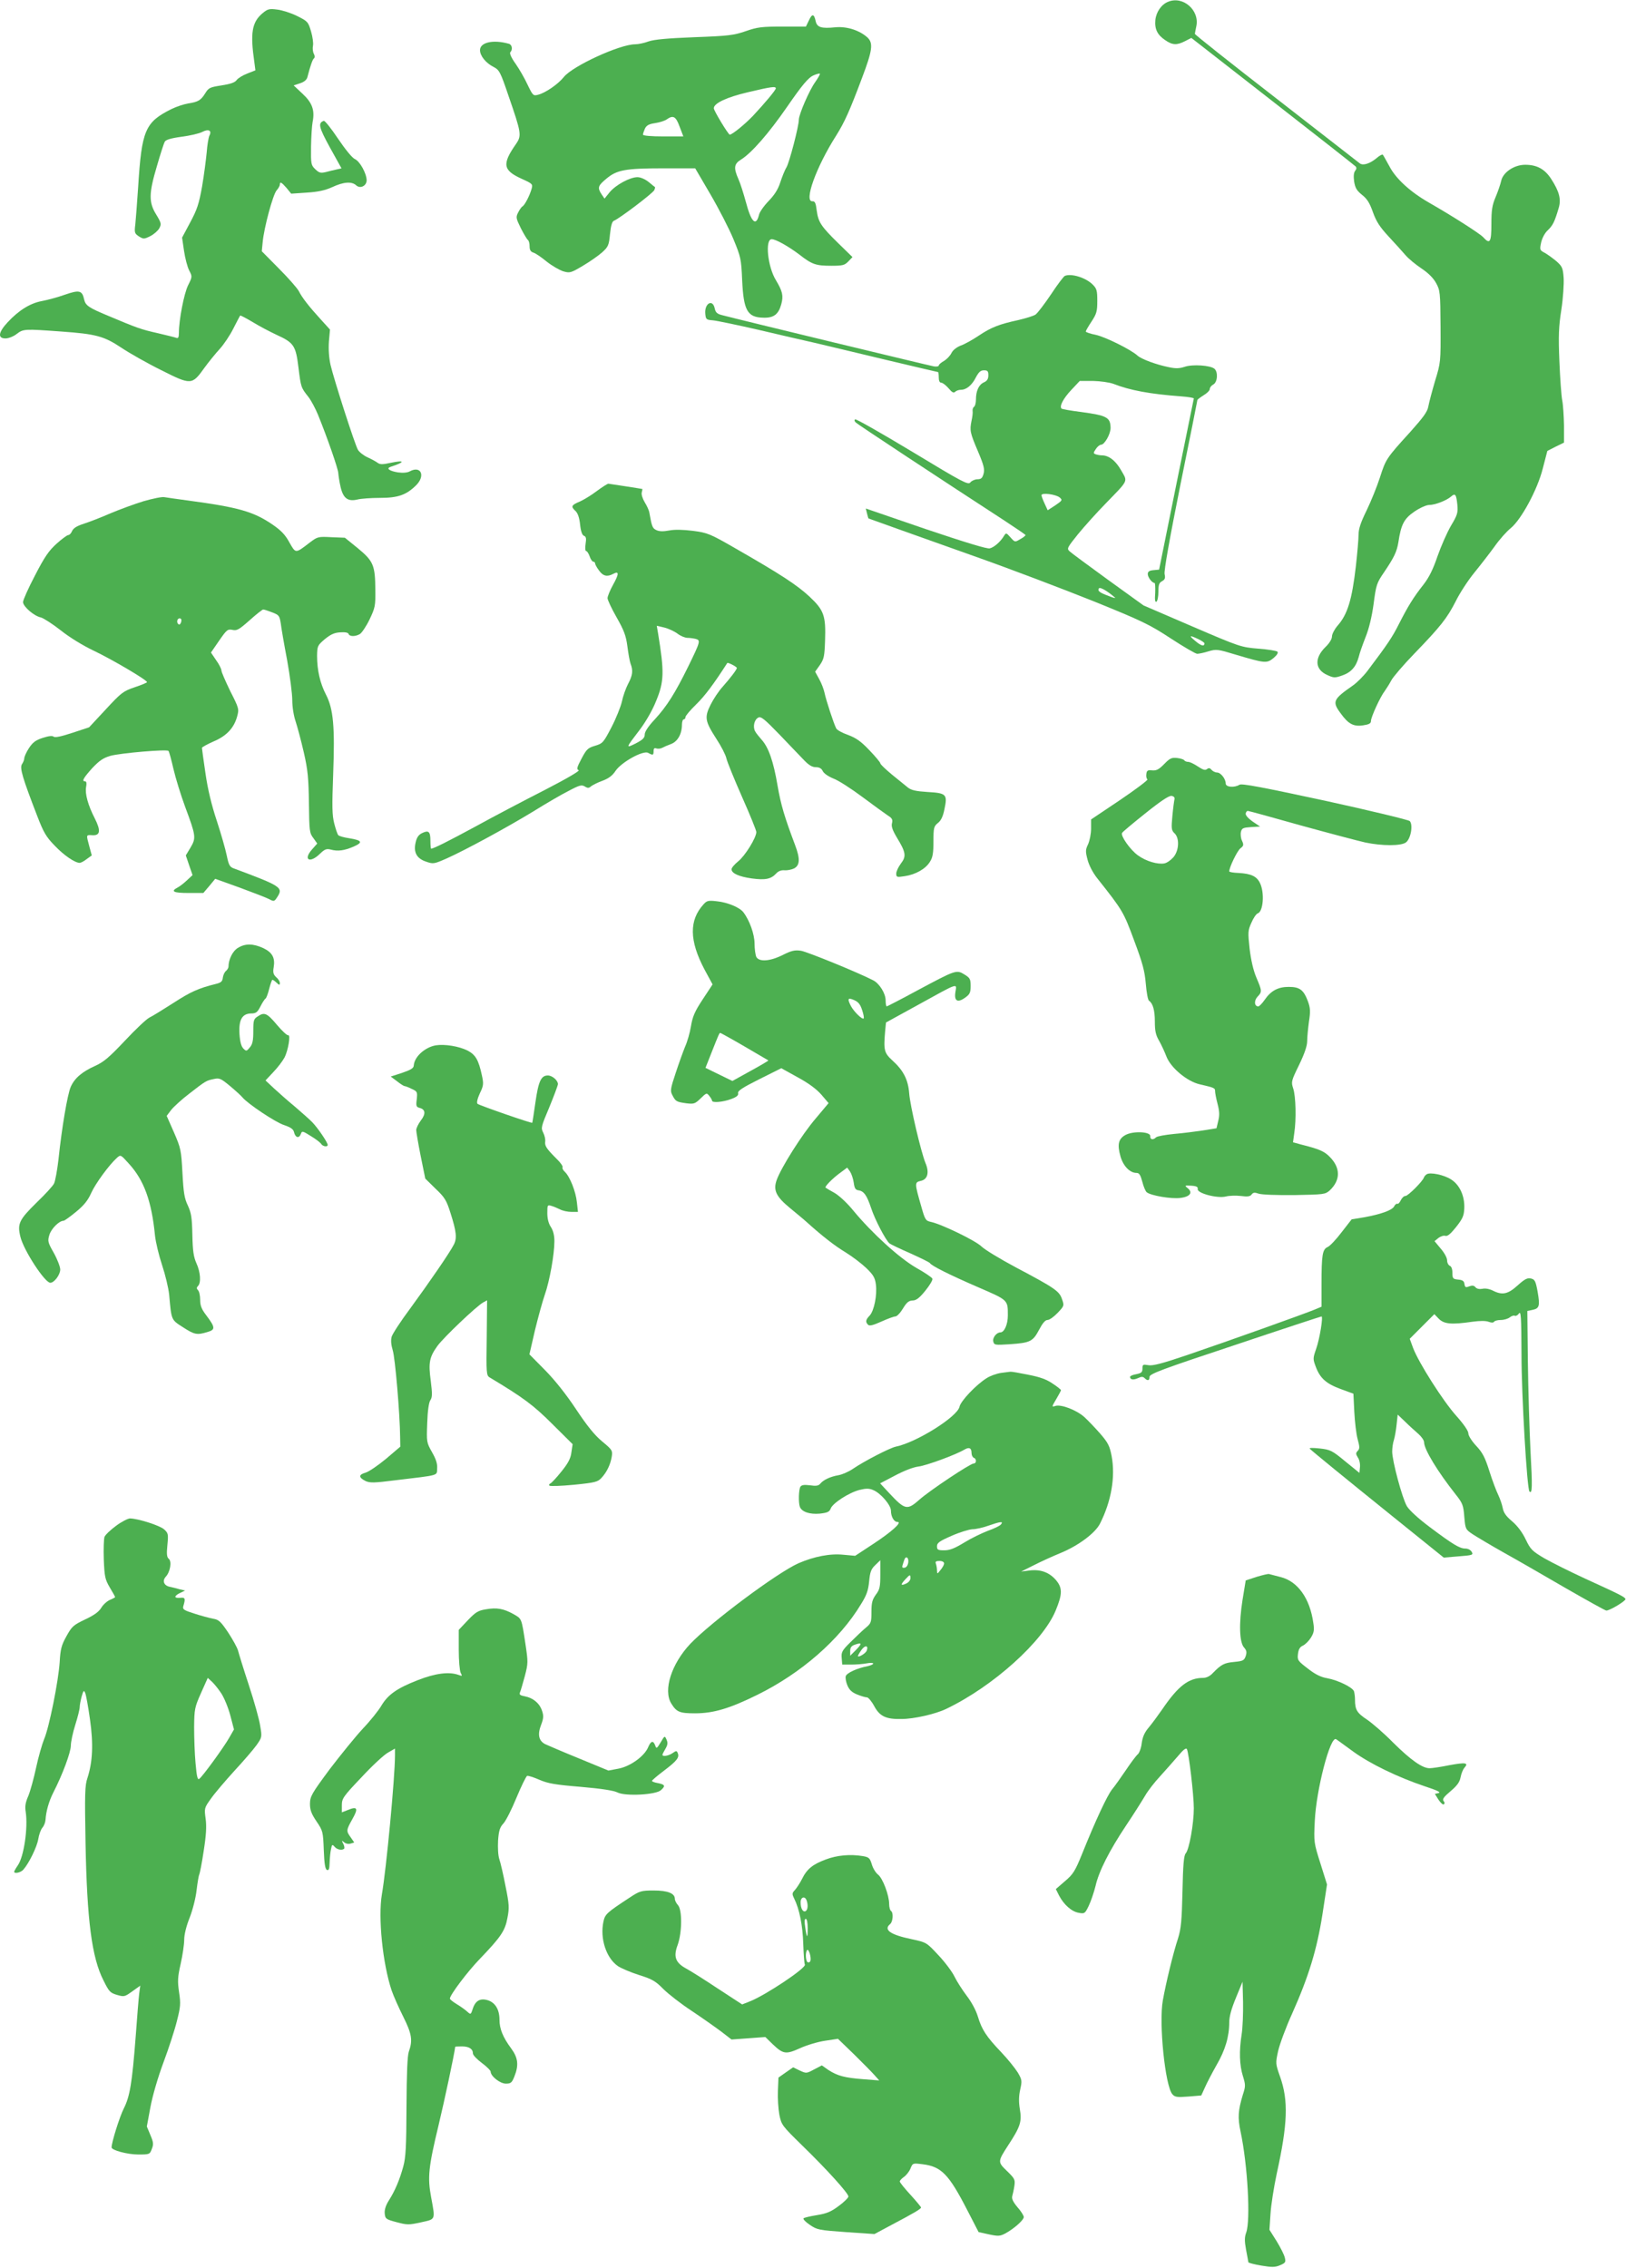 <?xml version="1.0" standalone="no"?>
<!DOCTYPE svg PUBLIC "-//W3C//DTD SVG 20010904//EN"
 "http://www.w3.org/TR/2001/REC-SVG-20010904/DTD/svg10.dtd">
<svg version="1.0" xmlns="http://www.w3.org/2000/svg"
 width="918pt" height="1280pt" viewBox="0 0 918 1280"
 preserveAspectRatio="xMidYMid meet">
<g transform="translate(0,1280) scale(0.1,-0.1)"
fill="#4caf50" stroke="none">
<path d="M6595 12790 c-38 -15 -67 -57 -72 -102 -5 -52 11 -85 56 -115 41 -28
65 -29 112 -5 l35 18 458 -357 c252 -196 463 -362 469 -368 7 -7 6 -15 -2 -25
-8 -10 -10 -30 -6 -60 6 -37 15 -52 45 -76 29 -23 43 -46 61 -97 19 -53 38
-83 89 -138 36 -39 79 -86 95 -105 17 -20 57 -53 90 -75 39 -26 68 -55 83 -83
22 -40 24 -52 25 -245 1 -199 1 -203 -31 -307 -17 -58 -34 -122 -38 -144 -5
-30 -28 -61 -103 -145 -135 -148 -137 -153 -170 -255 -16 -50 -50 -134 -75
-186 -34 -69 -46 -105 -46 -139 0 -25 -7 -104 -15 -176 -22 -190 -47 -273
-104 -337 -17 -20 -31 -47 -31 -60 0 -14 -14 -38 -35 -58 -66 -64 -62 -129 9
-160 35 -16 42 -17 82 -3 51 17 80 49 95 105 5 22 23 72 39 113 19 47 35 113
45 186 14 107 17 118 59 179 58 86 72 116 81 170 15 100 32 133 91 173 31 21
67 37 83 37 33 0 98 25 124 48 23 20 29 12 35 -48 4 -44 0 -57 -36 -117 -22
-38 -56 -115 -76 -172 -25 -74 -48 -120 -79 -160 -57 -72 -88 -123 -138 -221
-37 -74 -64 -115 -179 -267 -22 -29 -59 -66 -82 -82 -112 -78 -118 -91 -69
-157 43 -60 73 -76 126 -68 34 5 45 11 45 24 0 23 53 138 78 170 10 14 27 41
37 60 10 19 68 87 129 150 150 155 186 201 235 297 22 45 69 117 104 160 35
43 87 110 116 150 28 40 69 85 89 101 60 48 152 218 182 337 l26 100 47 24 47
23 0 97 c-1 53 -5 116 -10 141 -5 25 -12 124 -16 220 -6 144 -4 197 11 292 10
65 15 145 13 179 -4 56 -8 65 -39 93 -20 17 -49 38 -66 48 -30 16 -31 17 -22
60 6 25 21 54 38 69 28 27 38 47 61 125 15 50 3 94 -43 165 -36 55 -80 79
-146 79 -63 0 -126 -43 -136 -92 -4 -18 -18 -59 -31 -90 -20 -47 -24 -75 -24
-153 0 -102 -8 -116 -46 -74 -18 20 -171 118 -309 197 -104 60 -185 134 -221
204 -18 32 -34 62 -37 65 -4 3 -20 -6 -37 -21 -37 -30 -75 -42 -93 -28 -6 5
-219 170 -472 367 -253 196 -460 360 -459 364 0 3 4 22 8 42 20 91 -75 174
-159 139z"/>
<path d="M1483 12726 c-61 -51 -71 -112 -47 -277 l6 -46 -46 -18 c-26 -10 -53
-27 -60 -37 -10 -14 -35 -22 -85 -30 -65 -10 -73 -13 -92 -44 -25 -40 -39 -49
-97 -58 -24 -4 -67 -18 -95 -32 -148 -74 -167 -119 -187 -439 -6 -88 -13 -183
-16 -211 -6 -47 -4 -52 20 -68 26 -16 29 -16 64 1 20 10 43 30 51 44 13 24 12
30 -17 78 -43 69 -42 120 4 274 19 66 39 128 44 137 6 11 34 20 94 28 47 6 99
18 117 27 36 19 57 9 41 -21 -5 -11 -12 -53 -15 -94 -4 -41 -15 -128 -26 -192
-18 -100 -28 -130 -67 -203 l-46 -86 11 -75 c6 -41 19 -91 29 -110 18 -35 18
-36 -6 -84 -23 -46 -52 -196 -52 -269 0 -24 -4 -32 -14 -28 -7 3 -56 15 -107
27 -93 21 -113 28 -279 98 -111 46 -127 58 -135 92 -11 51 -27 55 -108 27 -39
-14 -98 -30 -130 -36 -66 -12 -131 -52 -194 -120 -53 -57 -57 -91 -12 -91 17
0 45 11 63 25 38 29 44 29 251 14 197 -14 242 -26 341 -92 45 -30 145 -87 224
-126 169 -85 174 -85 244 13 24 33 63 81 86 106 23 25 58 77 77 115 20 39 37
72 39 74 2 2 34 -15 71 -37 37 -23 97 -54 133 -71 99 -45 110 -61 125 -185 14
-112 14 -113 56 -166 15 -19 39 -64 54 -100 51 -125 115 -308 115 -331 1 -13
6 -48 13 -78 15 -64 41 -83 96 -70 20 5 77 9 126 9 101 0 148 16 203 70 55 53
30 114 -34 80 -14 -8 -39 -10 -68 -6 -49 8 -68 23 -39 32 81 26 81 39 -1 22
-45 -10 -61 -10 -74 0 -9 7 -35 21 -57 31 -22 10 -46 29 -54 42 -17 28 -135
395 -155 480 -9 41 -12 88 -9 132 l6 67 -49 54 c-67 73 -108 125 -127 163 -9
17 -60 75 -113 128 l-96 97 5 51 c7 80 58 270 79 293 10 11 18 26 18 32 0 19
9 14 38 -19 l26 -32 88 6 c65 4 104 13 144 31 64 30 110 33 135 10 23 -21 59
-3 59 29 -1 39 -38 106 -66 119 -16 7 -54 54 -96 116 -38 57 -74 102 -80 100
-34 -12 -28 -36 35 -151 l65 -117 -26 -6 c-15 -3 -43 -10 -62 -15 -30 -7 -38
-5 -60 16 -24 23 -25 29 -24 127 1 57 5 120 9 140 13 66 -2 108 -57 159 l-50
47 36 12 c22 7 37 19 41 33 18 69 30 103 38 108 5 4 5 14 -1 25 -6 11 -8 31
-5 46 3 14 -2 51 -11 81 -16 54 -19 57 -79 87 -34 17 -85 33 -112 36 -45 6
-54 3 -82 -20z"/>
<path d="M4567 12685 l-17 -35 -132 0 c-117 0 -142 -3 -208 -26 -67 -23 -97
-27 -290 -34 -153 -6 -228 -13 -259 -24 -24 -9 -58 -16 -75 -16 -87 0 -354
-123 -403 -185 -32 -40 -104 -90 -146 -100 -26 -7 -29 -4 -58 56 -16 35 -47
89 -68 119 -24 33 -35 59 -30 65 15 15 10 43 -8 48 -89 25 -163 8 -163 -36 0
-32 33 -73 77 -95 32 -17 38 -27 84 -163 73 -211 75 -224 42 -272 -79 -113
-74 -148 32 -196 62 -28 64 -30 56 -58 -11 -38 -38 -90 -51 -98 -6 -3 -17 -19
-25 -35 -13 -26 -12 -32 16 -89 17 -33 35 -63 40 -66 5 -4 9 -19 9 -35 0 -21
6 -31 22 -36 11 -3 45 -26 74 -50 30 -24 72 -48 93 -55 38 -11 43 -10 112 31
39 23 89 58 109 76 34 31 38 40 44 103 5 49 12 71 22 75 31 12 222 157 228
173 4 9 5 17 4 17 -2 1 -18 14 -36 29 -20 16 -46 27 -63 27 -42 0 -122 -43
-157 -85 l-29 -36 -17 25 c-24 37 -20 48 27 87 59 50 108 59 319 59 l183 0 86
-147 c48 -82 106 -195 130 -253 41 -100 44 -111 49 -230 8 -172 29 -211 119
-213 59 -2 86 18 102 76 13 48 7 73 -30 135 -47 76 -63 232 -24 232 23 0 94
-40 155 -86 73 -57 94 -64 182 -64 64 0 75 3 96 25 l23 24 -80 78 c-98 96
-113 119 -122 185 -5 42 -10 53 -24 52 -50 -4 20 192 134 371 47 75 76 139
145 323 60 158 65 198 32 230 -45 41 -117 64 -181 58 -80 -8 -104 -1 -112 35
-9 42 -20 43 -38 4z m35 -349 c-33 -46 -92 -182 -92 -212 0 -36 -53 -240 -70
-269 -10 -16 -25 -55 -35 -85 -12 -38 -32 -70 -66 -105 -26 -27 -51 -62 -54
-78 -17 -68 -44 -41 -74 73 -13 47 -31 105 -42 129 -28 63 -25 86 14 110 59
36 157 148 260 297 85 123 121 167 151 179 17 8 33 11 35 9 2 -2 -10 -24 -27
-48z m-222 -35 c0 -9 -59 -80 -129 -155 -45 -47 -117 -106 -131 -106 -8 0 -90
135 -90 149 0 28 72 62 191 90 135 32 159 35 159 22z m-543 -216 l21 -55 -114
0 c-66 0 -114 4 -114 10 0 5 5 20 11 34 9 18 22 26 57 31 26 4 55 13 66 21 37
26 52 17 73 -41z"/>
<path d="M6012 11243 c-6 -2 -42 -49 -78 -104 -37 -55 -76 -106 -87 -114 -11
-8 -54 -21 -96 -31 -110 -24 -154 -41 -223 -87 -34 -23 -80 -49 -103 -57 -25
-10 -45 -26 -53 -42 -7 -15 -26 -35 -42 -45 -17 -9 -30 -21 -30 -26 0 -5 -12
-7 -27 -5 -24 4 -1097 263 -1195 289 -29 7 -38 15 -43 39 -12 55 -59 27 -53
-32 3 -31 6 -33 43 -36 22 -2 137 -26 255 -53 118 -28 262 -61 320 -74 58 -14
237 -56 398 -95 161 -38 295 -70 298 -70 2 0 4 -13 4 -30 0 -19 5 -30 14 -30
8 0 26 -14 41 -31 20 -24 29 -29 38 -20 6 6 20 11 32 11 31 0 63 26 85 71 16
29 26 39 45 39 21 0 25 -5 25 -28 0 -21 -7 -32 -25 -40 -29 -13 -45 -48 -45
-97 0 -19 -5 -37 -10 -40 -6 -4 -10 -14 -9 -23 2 -10 -1 -35 -6 -57 -11 -55
-9 -66 37 -174 33 -78 38 -100 31 -125 -7 -25 -14 -31 -36 -31 -15 -1 -32 -9
-39 -18 -12 -15 -43 1 -327 173 -173 104 -318 187 -323 183 -6 -3 -4 -11 4
-18 11 -11 489 -326 840 -554 64 -42 117 -78 118 -81 0 -3 -13 -14 -30 -23
-30 -18 -30 -18 -55 10 -24 27 -25 27 -37 8 -19 -32 -55 -64 -80 -70 -15 -4
-136 33 -362 109 l-338 116 7 -28 c4 -15 7 -27 8 -28 4 -2 257 -92 597 -213
201 -71 503 -186 673 -254 279 -113 319 -133 438 -211 72 -47 139 -86 148 -86
10 0 39 6 64 14 44 13 52 12 154 -19 165 -49 175 -50 213 -19 19 16 28 30 22
36 -5 5 -54 13 -108 17 -97 8 -104 10 -374 126 l-274 118 -201 145 c-110 80
-208 152 -217 161 -16 15 -12 21 48 96 36 44 107 123 158 175 130 134 123 120
86 185 -31 55 -70 85 -109 85 -11 0 -26 3 -35 6 -14 5 -14 8 1 30 8 13 22 24
29 24 20 0 54 60 54 95 -1 60 -21 70 -168 90 -57 7 -106 16 -109 19 -13 13 10
57 55 105 l48 51 75 0 c42 -1 91 -8 114 -16 94 -37 207 -58 383 -71 39 -3 72
-8 72 -12 -1 -3 -45 -222 -99 -486 l-97 -480 -32 -3 c-23 -2 -32 -8 -32 -22 0
-18 24 -50 38 -50 4 0 5 -25 4 -56 -3 -39 -1 -54 7 -50 6 4 11 29 11 56 0 40
4 51 21 60 16 9 19 17 14 40 -4 18 28 199 89 503 53 260 96 476 96 479 0 3 16
15 35 27 19 11 35 27 35 35 0 9 9 20 20 26 24 13 28 71 6 89 -23 19 -122 26
-167 11 -30 -10 -51 -11 -92 -2 -69 14 -153 45 -175 65 -37 34 -181 105 -235
117 -31 6 -57 15 -57 19 0 4 15 30 33 57 28 43 32 57 32 115 0 59 -3 70 -26
93 -39 39 -120 64 -157 49z m-29 -1251 c16 -14 15 -17 -25 -44 l-43 -28 -17
37 c-10 21 -18 43 -18 48 0 16 82 5 103 -13z m312 -565 c6 -5 -10 -1 -35 9
-54 20 -64 29 -56 43 6 10 49 -15 91 -52z m470 -234 c19 -9 35 -20 35 -24 0
-19 -18 -15 -50 12 -40 33 -36 36 15 12z"/>
<path d="M3370 10029 c-30 -23 -74 -50 -97 -60 -48 -20 -51 -28 -24 -53 13
-12 22 -38 26 -76 4 -39 12 -61 22 -64 12 -5 14 -15 9 -46 -3 -22 -2 -40 3
-40 5 0 14 -13 20 -30 5 -16 15 -30 20 -30 6 0 11 -5 11 -10 0 -6 10 -24 22
-40 23 -32 46 -37 80 -19 33 18 34 1 0 -60 -18 -32 -32 -67 -32 -77 0 -10 23
-59 51 -108 42 -74 53 -103 61 -163 5 -40 13 -85 18 -99 15 -39 12 -65 -14
-114 -13 -25 -29 -70 -35 -100 -7 -30 -33 -95 -59 -145 -45 -86 -49 -91 -92
-104 -41 -12 -49 -20 -77 -73 -26 -49 -29 -60 -16 -65 9 -3 -68 -48 -194 -113
-114 -58 -289 -150 -387 -204 -157 -85 -239 -126 -252 -126 -2 0 -4 20 -4 44
0 53 -10 62 -47 44 -19 -9 -30 -24 -36 -51 -14 -57 5 -92 58 -110 41 -14 44
-14 117 18 105 47 339 174 490 266 69 43 158 95 198 115 62 33 74 36 92 25 16
-10 23 -10 36 2 10 7 39 22 65 31 34 13 55 29 72 55 33 49 155 117 184 102 27
-15 31 -14 31 10 0 15 5 19 15 15 9 -3 23 -2 33 3 9 5 32 15 51 22 37 14 61
57 61 109 0 16 5 30 10 30 6 0 10 6 10 13 0 7 27 39 61 72 49 48 97 112 175
233 3 5 54 -21 54 -28 0 -9 -35 -55 -81 -107 -21 -23 -51 -68 -67 -100 -36
-72 -32 -93 33 -194 27 -41 52 -90 56 -109 4 -19 44 -117 88 -217 45 -101 81
-190 81 -199 0 -32 -64 -135 -102 -165 -21 -17 -38 -37 -38 -45 0 -23 42 -42
115 -52 76 -10 108 -4 138 29 12 13 29 19 47 17 15 -1 40 4 54 11 32 18 34 54
5 131 -60 159 -80 226 -99 335 -23 137 -51 217 -90 260 -15 17 -32 38 -37 48
-14 26 -4 66 18 77 15 8 34 -7 121 -97 57 -59 119 -125 139 -145 26 -27 45
-38 65 -38 20 0 32 -7 39 -22 6 -13 31 -30 60 -42 28 -10 102 -58 165 -105 63
-47 128 -94 143 -104 23 -14 28 -23 23 -43 -5 -18 3 -40 28 -82 50 -82 54
-105 22 -146 -14 -19 -26 -44 -26 -56 0 -21 3 -22 48 -15 61 9 118 41 142 81
16 24 20 50 20 115 0 77 2 85 25 104 18 14 29 37 37 78 18 84 11 91 -95 97
-65 4 -92 10 -111 25 -13 11 -54 44 -90 73 -36 30 -66 58 -66 64 0 5 -28 39
-62 74 -47 50 -75 69 -120 86 -32 11 -63 28 -67 37 -13 24 -58 161 -66 201 -4
19 -17 54 -30 77 l-23 42 27 38 c23 34 26 49 29 137 5 141 -6 172 -88 249 -70
65 -163 126 -418 272 -144 83 -157 88 -240 99 -57 7 -103 8 -134 2 -32 -6 -56
-6 -72 2 -22 10 -26 19 -40 99 -2 13 -14 39 -26 58 -12 20 -20 45 -17 55 3 11
4 20 4 20 -6 2 -184 29 -192 30 -6 0 -35 -19 -65 -41z m456 -806 c17 -13 42
-23 55 -23 13 0 34 -3 47 -6 28 -8 27 -14 -44 -159 -73 -148 -119 -221 -187
-295 -37 -39 -57 -70 -57 -85 0 -20 -11 -30 -51 -51 -58 -29 -57 -27 22 76 34
45 72 110 93 163 46 111 47 164 11 384 l-7 41 43 -10 c24 -6 58 -22 75 -35z"/>
<path d="M810 9971 c-52 -16 -136 -47 -186 -68 -50 -22 -117 -48 -148 -58 -41
-13 -61 -25 -69 -42 -5 -13 -15 -23 -22 -23 -6 0 -36 -22 -66 -49 -43 -39 -67
-73 -121 -178 -38 -72 -68 -140 -68 -151 0 -25 62 -79 101 -87 15 -4 65 -36
111 -72 50 -40 125 -86 188 -116 103 -49 300 -165 300 -177 0 -3 -31 -16 -70
-29 -65 -22 -76 -31 -163 -125 l-94 -101 -94 -31 c-64 -21 -98 -28 -106 -22
-8 7 -29 4 -63 -7 -40 -13 -56 -26 -77 -58 -15 -23 -26 -49 -26 -57 0 -8 -6
-23 -13 -33 -14 -21 4 -80 86 -292 36 -94 51 -119 99 -168 51 -54 114 -97 141
-97 6 0 24 9 39 21 l29 21 -14 52 c-18 67 -19 64 19 62 43 -2 47 26 12 95 -38
74 -56 139 -49 177 4 20 2 32 -5 32 -21 0 -11 18 39 74 41 43 62 58 103 70 58
16 318 38 328 28 4 -4 16 -49 28 -101 12 -52 42 -149 66 -214 61 -164 63 -176
31 -230 l-27 -45 19 -56 19 -55 -31 -29 c-17 -16 -41 -35 -53 -41 -42 -22 -24
-31 61 -31 l84 0 34 40 33 40 139 -50 c76 -28 151 -57 166 -65 26 -14 29 -13
44 10 37 56 26 63 -245 164 -22 8 -28 19 -39 73 -7 34 -32 122 -56 195 -29 87
-51 177 -64 268 -11 75 -20 140 -20 144 0 4 29 20 65 36 74 31 116 76 134 142
11 41 10 46 -39 142 -27 56 -50 108 -50 117 0 8 -13 35 -30 58 l-29 43 46 67
c43 62 48 66 75 61 25 -6 37 1 97 54 38 34 72 61 77 61 5 0 27 -7 50 -16 39
-15 42 -19 49 -62 3 -26 19 -119 36 -208 16 -89 29 -190 29 -226 0 -38 8 -88
19 -120 10 -30 31 -109 46 -174 23 -100 27 -146 29 -286 2 -157 3 -170 25
-198 l22 -31 -31 -35 c-50 -58 -10 -78 46 -23 27 26 37 30 61 24 40 -11 77 -6
130 17 54 24 47 35 -26 47 -29 4 -56 12 -61 17 -5 5 -15 35 -23 66 -12 47 -13
95 -6 280 10 269 1 367 -41 448 -33 64 -50 138 -50 218 1 55 2 59 43 94 33 27
54 37 87 39 28 2 45 -1 48 -9 5 -15 37 -16 63 -1 11 6 36 43 55 82 32 67 34
78 33 167 -1 140 -11 163 -98 235 l-74 60 -76 3 c-75 4 -78 3 -122 -30 -82
-63 -79 -63 -115 0 -23 43 -47 68 -95 101 -108 74 -194 98 -477 136 -61 8
-121 17 -134 19 -13 3 -66 -8 -118 -23z m213 -681 c-3 -11 -9 -17 -14 -14 -14
8 -10 34 5 34 9 0 12 -7 9 -20z"/>
<path d="M6573 8488 c-30 -31 -44 -38 -68 -36 -25 3 -31 -1 -33 -21 -2 -13 1
-26 6 -30 5 -3 -64 -55 -154 -116 l-164 -110 0 -52 c0 -29 -8 -68 -17 -88 -15
-31 -15 -41 -3 -87 8 -31 29 -72 54 -104 145 -183 149 -190 209 -352 48 -128
60 -173 66 -245 4 -49 12 -92 18 -95 22 -15 33 -54 33 -118 0 -52 5 -76 24
-108 13 -23 31 -62 41 -88 24 -64 117 -142 189 -158 82 -19 86 -21 86 -38 0
-10 6 -42 14 -72 11 -42 12 -65 4 -96 l-10 -42 -75 -12 c-41 -6 -115 -16 -165
-20 -50 -5 -95 -13 -101 -19 -17 -17 -35 -13 -33 7 2 25 -96 30 -140 6 -40
-22 -47 -53 -28 -121 16 -55 53 -93 91 -93 15 0 22 -12 32 -49 7 -28 18 -54
25 -60 23 -19 139 -39 191 -32 55 7 72 31 38 57 -16 13 -14 14 22 12 31 -2 39
-7 37 -19 -4 -24 111 -54 159 -42 19 5 57 6 84 3 38 -5 53 -3 61 8 9 12 17 13
40 5 16 -6 104 -9 202 -8 167 3 174 4 199 26 62 58 62 128 0 190 -30 31 -60
44 -160 69 l-47 13 7 51 c12 76 9 209 -6 253 -12 37 -11 42 33 132 31 64 46
108 46 135 0 23 5 72 10 110 9 57 8 77 -6 115 -24 64 -46 81 -108 81 -61 0
-101 -22 -136 -73 -14 -20 -30 -37 -36 -37 -23 0 -25 33 -4 55 26 27 25 33 -7
108 -17 40 -30 97 -38 162 -10 93 -10 103 10 147 11 26 27 50 36 53 31 10 39
116 13 170 -18 39 -50 54 -121 58 -29 1 -53 5 -53 9 0 23 45 116 63 130 18 14
20 19 9 43 -7 14 -9 37 -6 50 5 21 13 24 57 27 l51 3 -43 29 c-25 18 -40 35
-38 45 2 9 7 15 13 14 5 0 140 -37 299 -82 160 -44 323 -87 363 -96 96 -20
201 -20 229 0 28 20 42 100 22 121 -8 7 -223 59 -479 115 -358 77 -469 98
-482 90 -29 -18 -78 -14 -78 7 0 26 -28 62 -49 62 -10 0 -24 7 -31 15 -9 11
-16 12 -26 4 -10 -8 -22 -4 -51 15 -21 14 -45 26 -55 26 -9 0 -19 4 -22 9 -3
5 -22 11 -41 13 -30 3 -40 -1 -72 -34z m58 -198 c-2 -8 -8 -51 -12 -95 -7 -72
-5 -82 12 -98 29 -27 26 -97 -6 -135 -14 -16 -36 -32 -51 -35 -38 -7 -104 12
-149 45 -43 30 -100 111 -90 127 3 6 63 56 132 111 86 69 133 100 147 98 13
-2 19 -9 17 -18z"/>
<path d="M3973 7697 c-83 -90 -82 -205 4 -368 l46 -85 -56 -85 c-45 -68 -57
-97 -66 -151 -6 -37 -21 -89 -33 -115 -11 -27 -35 -93 -53 -148 -30 -90 -32
-102 -19 -126 18 -35 22 -38 79 -46 43 -5 49 -3 81 28 33 32 34 32 49 13 8
-10 15 -22 15 -26 0 -14 63 -8 108 9 32 12 42 21 39 33 -3 13 24 31 120 79
l124 62 92 -51 c61 -33 106 -66 134 -98 l41 -48 -73 -87 c-78 -91 -195 -277
-220 -347 -21 -58 -3 -94 76 -159 35 -29 78 -64 94 -79 88 -79 157 -133 220
-171 39 -24 91 -64 117 -89 38 -37 48 -53 53 -91 8 -60 -10 -149 -35 -176 -23
-24 -25 -36 -9 -52 8 -8 28 -3 75 18 35 16 71 29 79 29 9 0 28 20 43 45 21 35
33 44 54 45 20 0 38 13 72 55 25 31 43 61 40 68 -2 7 -44 35 -92 62 -95 55
-248 194 -354 322 -34 42 -79 84 -106 100 -26 14 -49 28 -51 30 -7 5 40 53 83
84 l39 29 16 -22 c8 -12 18 -41 21 -63 4 -31 10 -41 26 -43 31 -4 48 -28 72
-100 22 -67 82 -181 104 -200 7 -5 60 -31 118 -56 57 -26 107 -50 110 -55 10
-16 115 -68 272 -136 171 -74 168 -71 168 -160 0 -50 -20 -95 -42 -95 -22 0
-46 -31 -40 -52 5 -20 10 -20 91 -15 117 8 132 15 167 81 20 38 35 56 48 56
11 0 36 18 57 40 37 39 38 41 25 77 -15 46 -40 63 -261 180 -88 47 -176 100
-195 119 -35 33 -224 125 -286 138 -28 6 -32 13 -52 84 -39 135 -39 139 -4
147 39 8 50 47 27 101 -25 61 -87 323 -92 394 -6 77 -33 129 -95 185 -46 42
-50 58 -41 162 l5 52 182 100 c232 128 218 123 210 72 -8 -51 12 -63 56 -31
25 18 30 28 30 65 0 39 -4 46 -35 65 -45 28 -49 26 -266 -90 -92 -50 -170 -90
-173 -90 -3 0 -6 15 -6 34 0 39 -35 95 -70 113 -85 44 -372 161 -408 167 -35
5 -53 1 -103 -24 -72 -36 -133 -40 -149 -11 -5 11 -10 45 -10 75 0 53 -28 131
-63 177 -20 27 -89 56 -148 62 -49 6 -58 4 -76 -16z m894 -597 c8 -23 12 -45
9 -48 -8 -8 -55 38 -72 70 -21 41 -18 49 17 34 24 -10 36 -24 46 -56z m-664
-206 c73 -43 133 -78 135 -79 2 -1 -43 -28 -100 -59 l-103 -57 -35 17 c-19 9
-54 26 -76 37 l-41 20 34 86 c44 111 44 111 50 111 2 0 64 -34 136 -76z"/>
<path d="M1343 7450 c-29 -17 -53 -65 -53 -106 0 -6 -6 -17 -14 -24 -8 -6 -16
-23 -18 -38 -2 -21 -10 -28 -38 -35 -101 -25 -144 -45 -240 -107 -58 -37 -119
-75 -136 -83 -18 -9 -80 -68 -139 -131 -87 -92 -118 -119 -166 -141 -76 -34
-118 -70 -140 -120 -18 -42 -50 -228 -69 -410 -7 -60 -18 -121 -25 -135 -7
-14 -50 -61 -96 -105 -101 -99 -112 -121 -94 -195 18 -76 138 -260 169 -260
22 0 56 45 56 75 0 15 -16 57 -36 93 -34 60 -36 67 -25 103 11 35 55 79 80 79
5 0 37 23 71 51 45 37 67 65 85 106 24 53 100 157 144 197 22 20 22 20 67 -30
87 -94 130 -213 149 -407 4 -38 22 -113 40 -167 18 -54 36 -129 40 -167 13
-146 11 -141 78 -184 65 -42 79 -45 138 -27 46 13 45 26 -7 95 -26 34 -34 54
-34 87 0 23 -5 47 -12 54 -9 9 -9 15 0 24 18 18 14 78 -9 128 -16 36 -21 69
-23 160 -2 97 -6 123 -25 165 -20 41 -25 73 -31 185 -7 129 -9 139 -48 229
l-41 93 25 33 c14 18 60 60 102 92 94 73 96 74 139 83 31 7 39 4 91 -39 31
-26 63 -55 71 -65 30 -36 187 -141 235 -156 38 -13 52 -23 56 -40 7 -31 28
-37 38 -11 7 19 9 19 57 -11 28 -17 54 -37 58 -44 9 -15 37 -19 37 -6 0 14
-56 96 -86 127 -16 17 -61 56 -99 89 -39 32 -92 79 -118 103 l-48 45 44 47
c25 26 53 63 63 82 21 40 36 131 21 126 -6 -2 -34 24 -62 57 -57 68 -72 75
-109 50 -24 -15 -26 -22 -26 -84 0 -52 -4 -73 -19 -91 -19 -23 -21 -23 -37 -7
-12 12 -19 38 -22 82 -5 80 15 115 65 116 28 0 36 6 53 39 11 22 24 42 29 45
5 3 14 28 21 56 7 27 15 50 18 50 3 0 14 -7 24 -17 15 -14 18 -14 18 -1 0 8
-9 23 -21 33 -16 15 -19 27 -14 55 9 54 -7 84 -59 109 -57 26 -101 27 -143 1z"/>
<path d="M2460 6900 c-62 -11 -121 -65 -124 -114 -1 -15 -16 -24 -65 -41 l-65
-21 36 -27 c19 -15 38 -27 42 -27 5 0 23 -7 41 -16 31 -14 32 -17 28 -58 -5
-38 -3 -44 16 -49 33 -8 36 -34 7 -71 -14 -19 -26 -43 -26 -54 0 -10 11 -76
25 -146 l26 -128 58 -57 c52 -49 62 -66 84 -136 34 -106 38 -144 19 -180 -22
-44 -137 -211 -246 -360 -53 -71 -100 -143 -105 -160 -5 -20 -3 -45 6 -75 14
-42 41 -363 42 -490 l1 -55 -81 -69 c-45 -37 -97 -73 -116 -78 -39 -11 -39
-27 1 -47 24 -11 48 -11 165 4 259 31 236 25 239 67 2 26 -6 52 -29 92 -31 55
-31 58 -27 164 2 67 9 115 17 128 12 17 12 37 3 110 -14 103 -8 134 38 198 35
48 221 225 258 245 l22 12 -2 -212 c-3 -198 -2 -212 16 -223 192 -115 248
-157 355 -264 l114 -113 -7 -46 c-4 -34 -18 -61 -56 -108 -28 -35 -56 -65 -63
-68 -6 -2 -9 -8 -5 -12 4 -4 66 -2 139 5 120 12 134 16 155 39 30 32 51 76 58
121 5 33 2 38 -55 85 -43 36 -84 87 -146 180 -54 82 -119 164 -175 221 l-89
90 31 135 c18 74 43 165 56 202 27 77 54 227 54 302 0 33 -7 60 -20 80 -13 19
-20 47 -20 78 0 46 1 48 23 41 12 -3 34 -13 49 -20 15 -8 44 -14 64 -14 l37 0
-6 54 c-6 61 -40 146 -68 172 -10 9 -16 21 -13 26 3 5 -11 26 -33 47 -57 57
-68 73 -65 97 2 13 -3 35 -11 51 -14 27 -12 34 34 143 26 63 48 122 49 131 0
21 -32 49 -57 49 -38 0 -53 -32 -70 -151 -9 -63 -17 -115 -18 -116 -2 -5 -301
99 -309 107 -6 6 -1 28 13 59 21 43 22 54 12 100 -19 89 -36 118 -82 142 -49
24 -128 37 -179 29z"/>
<path d="M8054 6172 c-6 -4 -13 -12 -15 -18 -8 -23 -90 -104 -104 -104 -9 0
-20 -11 -27 -25 -6 -13 -15 -22 -19 -19 -4 2 -13 -4 -18 -15 -12 -22 -77 -45
-173 -62 l-67 -11 -56 -72 c-30 -40 -66 -78 -79 -84 -30 -13 -35 -44 -35 -212
l0 -125 -38 -16 c-57 -24 -503 -183 -718 -256 -144 -49 -198 -63 -222 -58 -30
5 -33 4 -33 -19 0 -21 -6 -26 -35 -32 -19 -3 -35 -10 -35 -15 0 -16 19 -19 45
-7 19 9 28 9 37 0 17 -17 28 -15 28 7 0 17 70 43 483 180 265 89 485 161 488
161 10 0 -10 -125 -30 -182 -19 -55 -19 -58 -2 -103 24 -64 59 -95 141 -125
l71 -26 5 -102 c3 -57 11 -126 19 -155 12 -44 12 -54 0 -66 -11 -12 -11 -17 1
-37 9 -12 14 -37 12 -55 l-3 -32 -80 65 c-75 62 -84 66 -145 73 -41 4 -61 4
-55 -2 20 -19 185 -154 468 -382 l288 -232 84 7 c78 6 84 8 74 25 -6 11 -21
19 -36 19 -32 0 -70 23 -202 122 -63 47 -114 94 -128 117 -26 44 -83 255 -83
308 0 20 4 50 10 67 5 17 12 56 15 87 l6 55 42 -40 c23 -23 57 -53 75 -69 17
-15 32 -36 32 -47 0 -40 76 -165 178 -294 39 -49 44 -61 49 -126 6 -70 7 -72
47 -99 23 -15 100 -61 171 -101 72 -40 230 -131 352 -202 122 -70 226 -128
232 -128 20 0 111 55 108 65 -4 12 -30 25 -227 115 -85 39 -189 91 -231 115
-69 41 -78 50 -105 106 -19 40 -46 76 -76 102 -35 29 -49 49 -54 76 -4 20 -15
52 -25 73 -10 20 -33 80 -50 134 -25 79 -39 106 -75 144 -25 27 -44 57 -44 70
0 14 -26 52 -68 99 -74 82 -212 299 -244 383 l-19 52 69 69 70 70 26 -27 c30
-29 70 -33 188 -16 43 6 76 6 92 0 16 -6 27 -6 31 0 4 6 21 10 38 10 18 0 41
7 51 15 10 8 23 12 28 9 5 -3 16 2 23 12 12 17 14 -14 15 -231 0 -229 31 -759
45 -773 16 -16 17 27 6 225 -6 120 -13 348 -15 506 l-3 288 29 6 c39 8 43 22
29 103 -11 60 -16 69 -37 74 -20 5 -35 -2 -76 -39 -55 -50 -87 -56 -140 -29
-18 9 -42 14 -59 10 -17 -3 -32 0 -39 9 -8 10 -18 11 -35 5 -20 -8 -24 -6 -27
13 -2 17 -11 23 -35 25 -30 3 -33 6 -33 38 0 22 -6 37 -15 40 -8 4 -15 17 -15
31 0 14 -16 43 -36 66 l-35 42 22 18 c12 9 29 15 39 12 12 -4 30 11 61 50 37
47 44 63 46 105 3 68 -25 132 -74 163 -39 26 -120 43 -139 29z"/>
<path d="M5650 5051 c-25 -4 -61 -17 -79 -29 -59 -36 -148 -130 -154 -162 -12
-56 -242 -201 -360 -225 -35 -8 -177 -81 -243 -126 -22 -15 -58 -31 -80 -35
-46 -8 -85 -26 -103 -48 -10 -12 -24 -14 -58 -9 -33 4 -47 2 -54 -8 -10 -16
-12 -90 -3 -114 11 -28 55 -43 112 -38 44 5 55 10 62 29 12 31 104 90 163 105
37 9 54 9 77 -1 42 -17 100 -85 100 -116 0 -34 17 -64 37 -64 29 0 -33 -56
-140 -126 l-99 -65 -66 6 c-76 8 -166 -10 -254 -48 -121 -54 -491 -330 -611
-455 -106 -113 -154 -261 -107 -337 30 -48 47 -55 134 -55 104 0 195 27 351
104 248 122 465 311 586 512 32 51 41 78 46 129 5 53 11 69 34 91 l29 28 0
-80 c0 -70 -3 -85 -25 -114 -20 -28 -25 -45 -25 -97 0 -59 -2 -65 -32 -90 -18
-15 -57 -52 -86 -81 -48 -47 -53 -57 -50 -90 l3 -37 50 0 c28 0 67 3 88 7 20
4 37 3 37 -1 0 -5 -15 -11 -32 -15 -59 -11 -117 -38 -123 -56 -3 -9 1 -33 9
-52 11 -26 26 -40 56 -52 22 -9 47 -16 55 -16 7 0 26 -22 41 -50 31 -57 66
-74 154 -72 70 0 192 28 252 57 265 127 546 380 618 555 39 94 39 129 0 174
-38 43 -88 60 -149 52 l-46 -6 70 35 c39 20 107 51 153 70 100 41 195 112 222
165 64 126 88 264 66 382 -11 57 -20 75 -64 126 -29 33 -69 75 -91 95 -44 39
-130 72 -162 62 -22 -7 -22 -6 4 38 15 25 27 48 27 51 0 3 -21 20 -47 37 -35
24 -71 37 -138 50 -49 10 -94 18 -100 17 -5 0 -30 -4 -55 -7z m-165 -451 c0
-13 6 -25 13 -28 16 -5 16 -32 -1 -32 -19 0 -246 -151 -305 -203 -70 -62 -82
-60 -170 34 l-53 57 84 44 c51 27 102 47 133 51 43 5 210 66 260 96 26 15 39
8 39 -19z m166 -404 c-6 -8 -40 -24 -74 -36 -34 -13 -94 -42 -133 -66 -54 -33
-82 -44 -113 -44 -36 0 -41 3 -41 23 0 19 14 29 83 59 45 20 98 36 117 37 19
0 60 9 90 20 69 24 87 26 71 7z m-523 -213 c-2 -17 -10 -29 -20 -31 -13 -2
-16 1 -13 12 3 9 7 23 10 31 8 26 26 16 23 -12z m202 -7 c0 -8 -9 -24 -20 -37
-19 -24 -19 -24 -20 -2 0 12 -3 28 -6 37 -5 12 0 16 20 16 16 0 26 -6 26 -14z
m-190 -84 c0 -11 -11 -24 -25 -30 -31 -14 -32 -6 -3 25 26 28 28 28 28 5z
m-308 -405 l-32 -32 0 27 c0 20 7 29 28 36 39 13 40 6 4 -31z m61 -4 c-6 -14
-42 -37 -49 -31 -2 2 7 18 19 35 21 30 42 27 30 -4z"/>
<path d="M656 4189 c-31 -23 -61 -51 -66 -63 -4 -12 -6 -70 -4 -128 4 -97 7
-112 34 -158 17 -28 30 -52 30 -54 0 -2 -13 -9 -30 -16 -16 -7 -38 -27 -48
-44 -14 -23 -40 -42 -91 -66 -67 -32 -75 -39 -106 -95 -28 -50 -34 -73 -38
-145 -7 -109 -60 -372 -88 -436 -11 -27 -32 -99 -45 -160 -13 -61 -33 -133
-44 -160 -16 -36 -20 -59 -15 -89 14 -91 -10 -255 -45 -304 -11 -16 -20 -32
-20 -35 0 -13 38 -5 52 12 32 36 77 129 84 172 4 25 14 53 23 64 9 10 17 30
18 45 3 48 19 105 45 156 51 99 98 226 98 263 0 20 11 73 25 117 14 44 25 89
25 100 0 11 5 38 11 60 10 35 13 37 20 20 5 -11 17 -78 27 -149 20 -140 15
-240 -14 -330 -15 -43 -16 -91 -11 -370 8 -432 35 -644 101 -773 31 -63 38
-71 76 -82 41 -12 44 -11 87 20 l45 32 -6 -44 c-3 -24 -12 -134 -20 -244 -20
-262 -33 -338 -67 -405 -23 -45 -69 -191 -69 -220 0 -16 90 -40 151 -40 63 0
65 1 76 31 11 27 9 39 -8 79 l-20 48 20 108 c12 65 42 168 74 254 30 80 64
185 76 234 20 79 22 97 12 162 -9 62 -8 85 9 160 11 49 20 110 20 136 0 29 12
78 31 125 17 44 34 110 39 155 5 43 12 83 15 88 3 6 15 65 25 133 14 89 17
139 11 182 -8 59 -8 61 31 115 21 30 81 100 131 155 51 55 107 120 125 145 31
44 32 46 21 109 -5 36 -34 139 -64 230 -30 91 -57 179 -61 195 -4 16 -29 61
-55 101 -43 64 -54 74 -86 79 -21 4 -69 17 -106 29 -60 19 -67 24 -62 42 13
43 11 50 -17 47 -16 -2 -28 1 -28 6 0 5 12 15 28 22 l27 13 -30 7 c-16 5 -42
11 -56 14 -34 7 -44 34 -23 57 25 27 35 86 17 101 -11 9 -13 26 -8 77 6 62 5
68 -18 89 -24 22 -146 61 -193 62 -11 0 -47 -18 -78 -41z m593 -946 c16 -24
39 -79 51 -124 l21 -80 -27 -47 c-30 -53 -147 -214 -168 -231 -10 -9 -15 7
-22 87 -5 53 -8 145 -8 204 1 102 3 112 39 193 l38 85 24 -22 c13 -12 37 -42
52 -65z"/>
<path d="M7094 3900 l-61 -20 -18 -110 c-21 -133 -18 -240 9 -269 14 -16 16
-26 9 -48 -9 -25 -15 -28 -65 -33 -56 -5 -73 -14 -120 -62 -16 -18 -37 -28
-55 -28 -83 0 -142 -46 -233 -180 -21 -30 -53 -74 -72 -97 -26 -30 -37 -55
-42 -91 -3 -28 -14 -56 -22 -63 -9 -7 -39 -47 -67 -89 -28 -41 -63 -91 -79
-110 -28 -36 -93 -175 -169 -364 -39 -96 -50 -114 -96 -153 l-52 -45 18 -36
c27 -52 72 -92 112 -98 32 -6 35 -4 56 40 12 25 29 75 38 111 19 84 78 200
174 344 43 64 90 139 106 166 16 28 54 77 85 110 30 33 75 84 100 113 30 36
46 49 51 40 11 -22 39 -259 39 -334 0 -87 -26 -233 -46 -255 -10 -11 -15 -62
-18 -215 -4 -167 -8 -209 -25 -264 -27 -81 -68 -250 -86 -351 -23 -128 13
-482 54 -529 14 -16 26 -18 90 -13 l73 6 21 46 c11 25 40 81 65 125 49 84 72
161 72 241 0 34 12 77 38 140 l37 90 3 -115 c1 -63 -2 -145 -8 -182 -15 -96
-12 -174 7 -235 15 -49 16 -57 0 -105 -27 -89 -30 -130 -13 -209 40 -189 57
-498 32 -569 -10 -27 -10 -48 -1 -98 7 -34 12 -66 13 -70 0 -4 33 -12 73 -19
59 -10 78 -10 106 2 30 13 33 17 27 42 -3 15 -24 57 -46 93 l-41 65 6 90 c3
50 19 151 35 226 62 281 67 413 19 548 -26 74 -26 75 -11 145 9 39 44 134 79
211 93 208 140 361 171 559 l26 170 -37 118 c-37 117 -38 120 -32 241 8 174
87 480 120 461 7 -4 50 -36 97 -70 95 -69 252 -145 404 -196 70 -23 93 -34 78
-38 l-21 -5 20 -32 c12 -18 25 -30 30 -27 6 4 6 11 -1 19 -8 10 1 23 39 55 38
32 52 52 57 79 4 20 13 44 22 54 25 28 7 31 -86 14 -48 -10 -98 -17 -111 -17
-41 0 -107 47 -205 144 -51 52 -118 110 -149 131 -56 37 -67 55 -67 112 0 17
-3 39 -6 48 -9 22 -90 62 -151 73 -36 6 -68 22 -110 55 -56 43 -59 47 -55 82
3 26 11 40 28 47 14 7 34 27 45 45 17 27 20 43 14 81 -19 140 -88 237 -185
261 -30 8 -59 15 -65 17 -5 2 -37 -6 -71 -16z"/>
<path d="M2743 3717 c-44 -7 -58 -16 -102 -62 l-51 -54 0 -111 c0 -61 5 -120
11 -132 10 -18 9 -19 -13 -11 -53 19 -131 9 -230 -30 -118 -46 -168 -82 -205
-144 -15 -26 -62 -85 -104 -129 -42 -45 -126 -149 -188 -230 -102 -138 -110
-152 -111 -194 0 -36 8 -57 37 -100 36 -53 37 -58 41 -162 3 -78 8 -108 18
-112 11 -4 14 6 15 42 1 26 4 60 8 76 5 26 7 28 20 13 14 -17 42 -22 54 -11 3
4 1 16 -5 28 -10 19 -10 20 5 8 9 -8 25 -11 37 -7 l20 6 -20 29 c-26 36 -26
40 10 104 34 60 28 73 -27 50 l-33 -13 0 40 c0 38 7 49 110 157 60 65 127 127
150 140 l40 23 0 -38 c0 -123 -49 -642 -74 -785 -22 -130 4 -389 55 -542 11
-32 41 -99 66 -149 48 -96 54 -133 31 -197 -8 -24 -12 -120 -13 -310 -1 -226
-4 -286 -18 -337 -21 -77 -47 -138 -82 -193 -17 -27 -25 -52 -23 -73 3 -30 7
-33 67 -49 60 -16 69 -16 137 -1 85 19 82 11 58 142 -21 112 -15 170 42 406
34 142 89 400 94 443 0 1 17 2 38 2 40 0 62 -14 62 -40 0 -9 23 -33 50 -53 28
-21 50 -43 50 -49 0 -26 53 -68 86 -68 28 0 34 5 48 40 26 65 21 106 -19 160
-46 62 -65 110 -65 160 0 57 -23 96 -64 110 -44 14 -72 -1 -87 -48 -11 -33
-11 -34 -33 -14 -11 10 -38 29 -58 41 -21 13 -38 26 -38 31 0 20 100 153 170
225 118 123 142 158 155 231 11 56 10 76 -11 179 -12 63 -28 132 -35 152 -7
21 -9 64 -7 105 4 55 10 75 30 96 14 15 47 80 74 146 27 65 54 120 60 123 6 2
37 -8 69 -22 49 -21 88 -28 234 -40 117 -10 187 -21 208 -32 45 -22 215 -13
244 13 27 24 24 32 -16 40 -19 3 -35 9 -34 13 0 3 30 29 66 56 74 56 89 75 80
99 -6 16 -9 16 -29 2 -22 -16 -58 -22 -58 -10 0 3 8 19 17 34 13 22 14 34 6
52 -10 23 -11 22 -33 -16 -22 -36 -24 -37 -31 -17 -11 29 -24 26 -39 -9 -21
-52 -101 -109 -167 -122 l-58 -11 -165 68 c-91 37 -177 74 -192 81 -37 19 -44
55 -23 109 14 37 15 51 5 80 -14 42 -50 72 -97 81 -27 5 -33 10 -27 23 4 9 16
50 27 91 19 73 19 78 3 185 -22 144 -20 138 -67 165 -56 31 -94 38 -156 27z"/>
<path d="M4662 2305 c-73 -27 -106 -53 -134 -110 -11 -22 -29 -49 -39 -61 -18
-19 -18 -23 -5 -50 29 -58 48 -151 51 -256 2 -59 6 -111 9 -116 11 -18 -225
-175 -311 -208 l-43 -17 -138 90 c-75 50 -156 101 -179 113 -60 33 -72 67 -47
133 25 70 26 197 2 224 -10 11 -18 27 -18 36 0 31 -40 47 -120 47 -70 0 -79
-3 -135 -40 -128 -84 -139 -93 -148 -135 -21 -96 16 -207 82 -252 18 -12 72
-35 119 -50 74 -23 94 -35 137 -79 28 -28 100 -84 161 -124 60 -40 135 -93
167 -117 l57 -44 96 7 95 7 42 -41 c59 -56 74 -58 154 -22 37 17 100 36 141
42 l73 11 92 -89 c50 -49 102 -102 116 -118 l25 -28 -90 7 c-106 8 -146 19
-197 52 l-37 26 -44 -23 c-43 -23 -44 -23 -81 -6 l-37 18 -42 -29 -41 -29 -3
-74 c-2 -41 2 -102 8 -135 12 -59 15 -62 130 -175 138 -134 260 -269 260 -287
0 -7 -24 -31 -54 -53 -44 -33 -68 -43 -123 -52 -37 -6 -72 -14 -76 -18 -5 -4
11 -21 35 -37 41 -28 51 -30 204 -41 l161 -11 99 53 c125 66 164 89 164 97 0
3 -27 36 -60 72 -33 36 -60 69 -60 75 0 5 11 17 23 25 13 9 30 30 37 47 13 32
13 32 69 25 105 -13 147 -55 251 -257 l65 -126 59 -13 c52 -11 62 -10 91 5 50
27 105 76 105 93 0 8 -16 34 -36 56 -25 30 -33 48 -29 62 3 11 9 37 12 58 5
35 2 41 -41 83 -54 52 -54 53 6 146 69 105 78 134 66 203 -7 42 -6 76 2 112
11 49 10 55 -14 96 -15 24 -56 75 -92 113 -86 90 -111 129 -133 202 -11 37
-37 84 -64 119 -24 32 -55 80 -68 107 -13 27 -54 82 -91 121 -67 72 -67 72
-150 90 -121 25 -161 53 -123 85 17 14 20 66 5 75 -5 3 -10 21 -10 39 0 49
-36 145 -63 166 -13 10 -29 36 -35 58 -11 35 -16 40 -50 46 -72 12 -147 5
-210 -19z m-108 -231 c9 -25 7 -52 -5 -60 -15 -9 -29 14 -29 49 0 30 24 38 34
11z m6 -156 c0 -62 -5 -60 -14 5 -5 31 -4 47 3 47 7 0 11 -22 11 -52z m15
-186 c-3 -7 -9 -10 -15 -7 -12 7 -14 58 -3 69 9 9 25 -44 18 -62z"/>
</g>
</svg>
